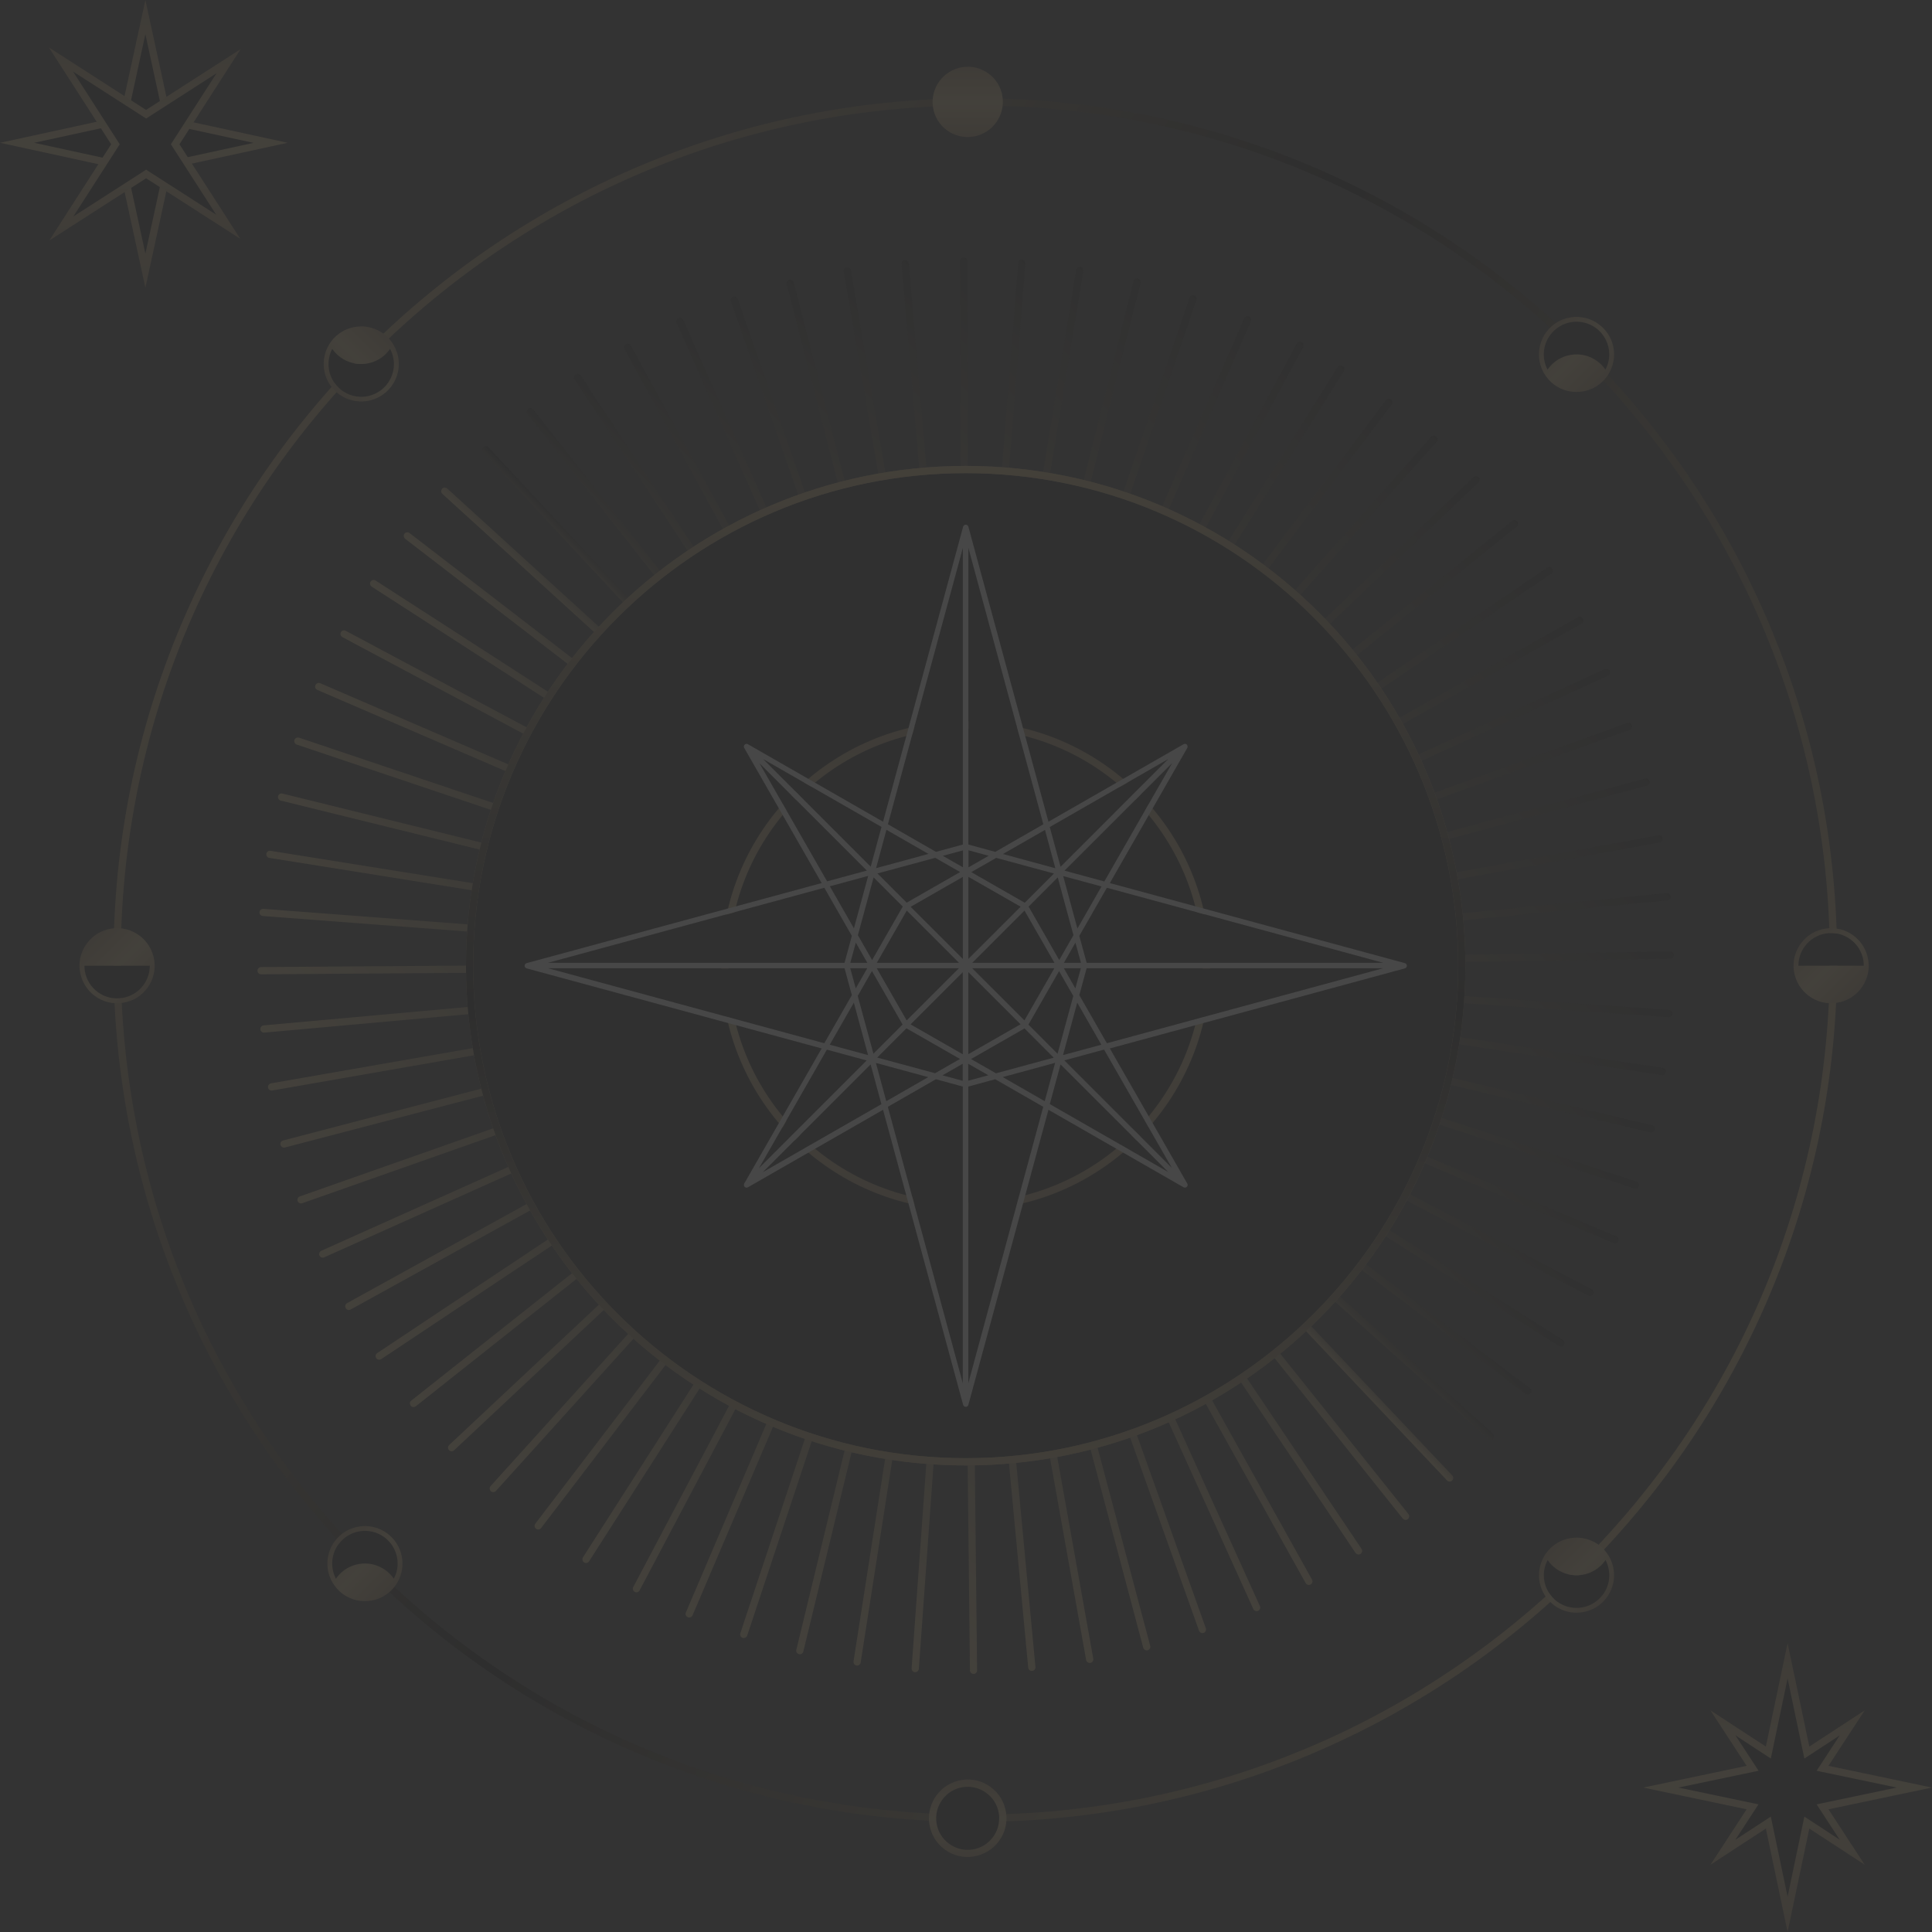 <?xml version="1.0" encoding="UTF-8"?> <svg xmlns="http://www.w3.org/2000/svg" width="665" height="665" viewBox="0 0 665 665" fill="none"><rect x="0" y="0" width="665" height="665" fill="#333333" stroke="none"/> <g opacity="0.1" clip-path="url(#clip0_662_10)"> <path d="M331.169 332.387C331.169 332.16 331.226 331.933 331.367 331.735L460.43 126.385C460.799 125.789 461.563 125.619 462.158 125.988C462.753 126.356 462.923 127.122 462.555 127.717L333.491 333.067C333.123 333.662 332.358 333.832 331.764 333.464C331.395 333.237 331.169 332.812 331.169 332.415V332.387Z" fill="url(#paint0_linear_662_10)"></path> <path d="M331.169 332.415C331.169 332.16 331.254 331.905 331.424 331.678L477.055 137.722C477.48 137.184 478.245 137.07 478.783 137.467C479.321 137.892 479.434 138.657 479.038 139.196L333.406 333.152C332.981 333.69 332.217 333.804 331.679 333.407C331.367 333.152 331.169 332.783 331.169 332.415Z" fill="url(#paint1_linear_662_10)"></path> <path d="M331.169 332.415C331.169 332.132 331.282 331.82 331.48 331.593L492.661 150.363C493.114 149.853 493.907 149.796 494.417 150.25C494.927 150.703 494.983 151.497 494.53 152.007L333.35 333.237C332.897 333.747 332.104 333.804 331.594 333.35C331.31 333.095 331.169 332.755 331.169 332.415Z" fill="url(#paint2_linear_662_10)"></path> <path d="M331.169 332.415C331.169 332.075 331.31 331.763 331.565 331.508L507.218 164.223C507.728 163.742 508.493 163.77 508.974 164.28C509.456 164.79 509.427 165.556 508.918 166.037L333.265 333.322C332.755 333.804 331.99 333.775 331.509 333.265C331.282 333.039 331.169 332.727 331.169 332.415Z" fill="url(#paint3_linear_662_10)"></path> <path d="M331.169 332.415C331.169 332.047 331.339 331.678 331.622 331.451L520.501 179.302C521.039 178.877 521.832 178.962 522.257 179.501C522.682 180.039 522.597 180.804 522.059 181.258L333.18 333.407C332.642 333.832 331.849 333.747 331.424 333.209C331.225 332.982 331.141 332.698 331.141 332.415H331.169Z" fill="url(#paint4_linear_662_10)"></path> <path d="M331.169 332.415C331.169 332.018 331.367 331.621 331.707 331.395L532.538 195.402C533.105 195.005 533.869 195.175 534.266 195.742C534.662 196.308 534.492 197.074 533.926 197.471L333.095 333.464C332.528 333.861 331.764 333.69 331.367 333.124C331.226 332.897 331.141 332.67 331.141 332.415H331.169Z" fill="url(#paint5_linear_662_10)"></path> <path d="M331.169 332.415C331.169 331.99 331.395 331.565 331.792 331.338L543.187 212.436C543.782 212.096 544.547 212.323 544.886 212.918C545.226 213.513 545 214.278 544.405 214.619L333.01 333.52C332.415 333.861 331.65 333.634 331.31 333.039C331.197 332.84 331.141 332.642 331.141 332.443L331.169 332.415Z" fill="url(#paint6_linear_662_10)"></path> <path d="M331.169 332.415C331.169 331.933 331.424 331.48 331.905 331.281L552.42 230.293C553.043 230.009 553.78 230.293 554.063 230.916C554.346 231.54 554.063 232.277 553.44 232.56L332.925 333.549C332.302 333.832 331.565 333.549 331.282 332.925C331.197 332.755 331.169 332.585 331.169 332.415Z" fill="url(#paint7_linear_662_10)"></path> <path d="M331.169 332.415C331.169 331.905 331.48 331.423 331.99 331.253L560.124 248.858C560.775 248.631 561.483 248.971 561.71 249.595C561.936 250.247 561.597 250.955 560.973 251.182L332.84 333.577C332.188 333.804 331.48 333.464 331.254 332.84C331.197 332.698 331.169 332.557 331.169 332.415Z" fill="url(#paint8_linear_662_10)"></path> <path d="M331.169 332.415C331.169 331.876 331.537 331.366 332.075 331.225L566.241 267.99C566.893 267.82 567.601 268.216 567.771 268.868C567.941 269.52 567.544 270.201 566.893 270.399L332.727 333.634C332.075 333.804 331.367 333.407 331.197 332.755C331.169 332.642 331.141 332.528 331.141 332.443L331.169 332.415Z" fill="url(#paint9_linear_662_10)"></path> <path d="M331.169 332.387C331.169 331.791 331.594 331.281 332.188 331.168L570.773 287.547C571.453 287.433 572.104 287.859 572.217 288.539C572.33 289.219 571.906 289.871 571.226 289.984L332.642 333.605C331.962 333.719 331.311 333.294 331.197 332.613C331.197 332.528 331.197 332.472 331.197 332.387H331.169Z" fill="url(#paint10_linear_662_10)"></path> <path d="M331.169 332.387C331.169 331.763 331.65 331.225 332.302 331.139L573.69 307.416C574.37 307.359 574.993 307.841 575.049 308.521C575.134 309.201 574.625 309.825 573.945 309.882L332.557 333.605C331.877 333.662 331.254 333.18 331.197 332.5C331.197 332.472 331.197 332.415 331.197 332.387H331.169Z" fill="url(#paint11_linear_662_10)"></path> <path d="M331.169 332.415C331.169 331.735 331.707 331.168 332.387 331.168L574.908 327.512C575.588 327.512 576.154 328.05 576.182 328.73C576.182 329.382 575.644 329.977 574.964 330.006L332.443 333.662C331.764 333.662 331.197 333.124 331.169 332.443V332.415Z" fill="url(#paint12_linear_662_10)"></path> <path d="M331.169 332.415C331.169 332.415 331.169 332.358 331.169 332.33C331.226 331.65 331.82 331.139 332.5 331.168L574.483 347.607C575.163 347.664 575.701 348.259 575.644 348.939C575.588 349.62 574.993 350.13 574.313 350.101L332.33 333.662C331.679 333.605 331.169 333.067 331.169 332.415Z" fill="url(#paint13_linear_662_10)"></path> <path d="M331.169 332.415C331.169 332.415 331.169 332.302 331.169 332.217C331.282 331.536 331.905 331.083 332.585 331.168L572.387 367.59C573.067 367.703 573.52 368.326 573.435 369.007C573.322 369.687 572.699 370.14 572.019 370.055L332.217 333.634C331.594 333.549 331.169 333.01 331.169 332.415Z" fill="url(#paint14_linear_662_10)"></path> <path d="M331.169 332.415C331.169 332.415 331.169 332.217 331.197 332.132C331.367 331.451 332.019 331.054 332.698 331.196L568.649 387.345C569.328 387.515 569.725 388.167 569.583 388.847C569.413 389.528 568.762 389.924 568.082 389.783L332.132 333.634C331.565 333.492 331.169 332.982 331.169 332.415Z" fill="url(#paint15_linear_662_10)"></path> <path d="M331.169 332.415C331.169 332.415 331.169 332.16 331.226 332.018C331.452 331.366 332.132 330.998 332.783 331.225L563.296 406.704C563.947 406.931 564.315 407.611 564.089 408.263C563.862 408.915 563.182 409.283 562.531 409.056L332.019 333.577C331.509 333.407 331.169 332.925 331.169 332.387V332.415Z" fill="url(#paint16_linear_662_10)"></path> <path d="M331.169 332.415C331.169 332.245 331.197 332.103 331.254 331.933C331.509 331.31 332.245 330.998 332.897 331.281L556.357 425.581C556.98 425.836 557.292 426.573 557.008 427.196C556.753 427.82 556.017 428.132 555.366 427.848L331.905 333.549C331.424 333.35 331.141 332.897 331.141 332.415H331.169Z" fill="url(#paint17_linear_662_10)"></path> <path d="M331.169 332.387C331.169 332.188 331.226 331.99 331.311 331.82C331.622 331.225 332.387 330.969 332.981 331.281L547.86 443.777C548.455 444.089 548.71 444.854 548.398 445.45C548.087 446.045 547.322 446.3 546.727 445.988L331.849 333.492C331.424 333.265 331.169 332.84 331.169 332.387Z" fill="url(#paint18_linear_662_10)"></path> <path d="M331.169 332.387C331.169 332.16 331.226 331.933 331.367 331.735C331.735 331.168 332.5 330.969 333.095 331.338L537.948 461.237C538.514 461.606 538.712 462.371 538.344 462.966C537.976 463.533 537.211 463.731 536.617 463.363L331.764 333.464C331.395 333.237 331.197 332.812 331.197 332.415L331.169 332.387Z" fill="url(#paint19_linear_662_10)"></path> <path d="M331.169 332.415C331.169 332.16 331.254 331.876 331.424 331.678C331.849 331.139 332.613 331.026 333.18 331.423L526.562 477.818C527.1 478.243 527.214 479.009 526.817 479.547C526.392 480.086 525.628 480.199 525.061 479.802L331.679 333.407C331.367 333.152 331.197 332.783 331.197 332.415H331.169Z" fill="url(#paint20_linear_662_10)"></path> <path d="M331.169 332.415C331.169 332.132 331.282 331.82 331.48 331.593C331.934 331.083 332.727 331.026 333.236 331.508L513.846 493.407C514.355 493.861 514.412 494.654 513.931 495.165C513.477 495.675 512.684 495.731 512.175 495.25L331.565 333.35C331.282 333.095 331.141 332.755 331.141 332.415H331.169Z" fill="url(#paint21_linear_662_10)"></path> <path d="M331.169 332.415C331.169 332.075 331.31 331.763 331.565 331.508C332.075 331.026 332.84 331.054 333.321 331.565L499.883 507.862C500.364 508.373 500.336 509.138 499.826 509.62C499.316 510.102 498.552 510.073 498.07 509.563L331.509 333.265C331.282 333.039 331.169 332.727 331.169 332.415Z" fill="url(#paint22_linear_662_10)"></path> <path d="M331.169 332.415C331.169 332.046 331.339 331.678 331.622 331.451C332.16 331.026 332.953 331.111 333.378 331.65L484.787 521.127C485.212 521.666 485.127 522.46 484.589 522.885C484.051 523.31 483.258 523.225 482.833 522.686L331.424 333.209C331.254 332.982 331.141 332.698 331.141 332.443L331.169 332.415Z" fill="url(#paint23_linear_662_10)"></path> <path d="M331.169 332.415C331.169 332.018 331.367 331.621 331.707 331.395C332.273 330.998 333.038 331.168 333.435 331.735L468.644 533.117C469.04 533.684 468.87 534.449 468.304 534.846C467.737 535.243 466.973 535.072 466.576 534.506L331.367 333.124C331.226 332.925 331.169 332.67 331.169 332.443V332.415Z" fill="url(#paint24_linear_662_10)"></path> <path d="M331.169 332.415C331.169 331.99 331.395 331.565 331.82 331.338C332.415 330.998 333.18 331.225 333.52 331.82L451.594 543.689C451.934 544.284 451.707 545.049 451.112 545.39C450.518 545.73 449.753 545.503 449.413 544.908L331.339 333.039C331.226 332.84 331.169 332.642 331.169 332.443V332.415Z" fill="url(#paint25_linear_662_10)"></path> <path d="M331.169 332.415C331.169 331.933 331.452 331.48 331.905 331.281C332.528 330.998 333.265 331.281 333.548 331.905L433.666 552.816C433.949 553.439 433.666 554.176 433.043 554.46C432.42 554.743 431.684 554.46 431.4 553.836L331.282 332.925C331.197 332.755 331.169 332.585 331.169 332.415Z" fill="url(#paint26_linear_662_10)"></path> <path d="M331.169 332.415C331.169 331.905 331.48 331.423 331.99 331.253C332.642 331.026 333.35 331.366 333.576 332.018L415.059 560.468C415.285 561.12 414.945 561.829 414.294 562.056C413.642 562.282 412.934 561.942 412.708 561.29L331.225 332.84C331.225 332.84 331.141 332.557 331.141 332.415H331.169Z" fill="url(#paint27_linear_662_10)"></path> <path d="M331.169 332.415C331.169 331.876 331.537 331.366 332.104 331.225C332.755 331.054 333.435 331.451 333.633 332.103L395.913 566.506C396.083 567.158 395.686 567.838 395.035 568.036C394.384 568.206 393.704 567.809 393.506 567.158L331.226 332.755C331.226 332.755 331.197 332.528 331.197 332.443L331.169 332.415Z" fill="url(#paint28_linear_662_10)"></path> <path d="M331.169 332.387C331.169 331.791 331.594 331.281 332.188 331.168C332.868 331.054 333.52 331.508 333.633 332.16L376.314 570.927C376.427 571.607 375.974 572.259 375.295 572.373C374.615 572.486 373.963 572.033 373.85 571.381L331.169 332.613C331.169 332.613 331.169 332.472 331.169 332.387Z" fill="url(#paint29_linear_662_10)"></path> <path d="M331.169 332.387C331.169 331.763 331.65 331.225 332.302 331.14C332.981 331.083 333.605 331.565 333.661 332.273L356.404 573.762C356.489 574.442 355.979 575.065 355.271 575.122C354.591 575.179 353.968 574.697 353.911 573.988L331.169 332.5C331.169 332.5 331.169 332.415 331.169 332.387Z" fill="url(#paint30_linear_662_10)"></path> <path d="M331.169 332.415C331.169 331.735 331.707 331.168 332.387 331.168C333.066 331.168 333.633 331.706 333.633 332.387L336.323 574.924C336.323 575.632 335.785 576.171 335.106 576.171C334.426 576.171 333.859 575.632 333.859 574.952L331.169 332.415Z" fill="url(#paint31_linear_662_10)"></path> <path d="M313.779 574.329C313.779 574.329 313.779 574.272 313.779 574.243L331.169 332.33C331.226 331.65 331.82 331.139 332.5 331.168C333.18 331.225 333.718 331.82 333.661 332.5L316.272 574.414C316.215 575.094 315.62 575.604 314.94 575.576C314.289 575.519 313.779 574.98 313.779 574.329Z" fill="url(#paint32_linear_662_10)"></path> <path d="M293.784 572.061C293.784 572.061 293.784 571.919 293.784 571.863L331.169 332.217C331.282 331.536 331.905 331.083 332.585 331.168C333.265 331.253 333.718 331.905 333.633 332.585L296.248 572.231C296.135 572.911 295.512 573.365 294.832 573.28C294.209 573.195 293.784 572.656 293.784 572.061Z" fill="url(#paint33_linear_662_10)"></path> <path d="M274.072 568.15C274.072 568.15 274.072 567.951 274.1 567.866L331.197 332.132C331.367 331.451 332.019 331.054 332.698 331.225C333.378 331.395 333.774 332.047 333.605 332.727L276.507 568.461C276.338 569.142 275.686 569.538 275.006 569.368C274.44 569.227 274.043 568.716 274.043 568.15H274.072Z" fill="url(#paint34_linear_662_10)"></path> <path d="M254.756 562.594C254.756 562.594 254.756 562.339 254.813 562.197L331.225 331.99C331.452 331.338 332.16 330.998 332.812 331.196C333.463 331.423 333.803 332.103 333.605 332.755L257.192 562.963C256.965 563.615 256.257 563.955 255.606 563.756C255.096 563.586 254.756 563.104 254.756 562.566V562.594Z" fill="url(#paint35_linear_662_10)"></path> <path d="M235.979 555.48C235.979 555.31 236.007 555.14 236.092 554.998L331.282 331.905C331.565 331.281 332.273 330.969 332.925 331.253C333.548 331.536 333.859 332.245 333.576 332.897L238.386 555.99C238.103 556.614 237.395 556.925 236.743 556.642C236.262 556.444 235.979 555.99 235.979 555.508V555.48Z" fill="url(#paint36_linear_662_10)"></path> <path d="M217.824 546.835C217.824 546.637 217.881 546.438 217.966 546.268L331.311 331.82C331.622 331.225 332.387 330.969 332.981 331.31C333.576 331.621 333.831 332.387 333.491 332.982L220.147 547.43C219.835 548.026 219.07 548.281 218.476 547.941C218.051 547.714 217.824 547.289 217.824 546.835Z" fill="url(#paint37_linear_662_10)"></path> <path d="M200.463 536.716C200.463 536.49 200.52 536.263 200.661 536.036L331.367 331.735C331.735 331.168 332.5 330.998 333.095 331.366C333.661 331.735 333.831 332.5 333.463 333.095L202.757 537.425C202.389 537.992 201.624 538.162 201.029 537.793C200.661 537.567 200.463 537.142 200.463 536.745V536.716Z" fill="url(#paint38_linear_662_10)"></path> <path d="M184.008 525.209C184.008 524.954 184.093 524.67 184.263 524.444L331.424 331.65C331.849 331.111 332.613 330.998 333.18 331.423C333.718 331.848 333.831 332.613 333.406 333.18L186.245 525.974C185.82 526.513 185.056 526.626 184.489 526.201C184.178 525.946 184.008 525.577 184.008 525.209Z" fill="url(#paint39_linear_662_10)"></path> <path d="M168.544 512.341C168.544 512.029 168.657 511.746 168.856 511.519L331.48 331.565C331.934 331.054 332.727 331.026 333.236 331.48C333.746 331.933 333.774 332.727 333.321 333.237L170.697 513.191C170.243 513.701 169.45 513.73 168.941 513.276C168.657 513.021 168.544 512.681 168.544 512.341Z" fill="url(#paint40_linear_662_10)"></path> <path d="M154.213 498.282C154.213 497.942 154.355 497.63 154.61 497.375L331.565 331.508C332.075 331.026 332.84 331.054 333.321 331.565C333.803 332.075 333.774 332.84 333.265 333.322L156.309 499.189C155.799 499.671 155.034 499.643 154.553 499.133C154.326 498.906 154.213 498.594 154.213 498.282Z" fill="url(#paint41_linear_662_10)"></path> <path d="M141.072 483.062C141.072 482.693 141.242 482.325 141.553 482.098L331.65 331.451C332.188 331.026 332.982 331.111 333.406 331.65C333.831 332.188 333.746 332.982 333.208 333.407L143.111 484.054C142.573 484.479 141.78 484.394 141.355 483.855C141.185 483.629 141.1 483.345 141.1 483.09L141.072 483.062Z" fill="url(#paint42_linear_662_10)"></path> <path d="M129.262 466.792C129.262 466.396 129.46 465.999 129.828 465.744L331.735 331.338C332.302 330.969 333.066 331.111 333.463 331.678C333.831 332.245 333.69 333.01 333.123 333.407L131.216 467.813C130.649 468.181 129.885 468.04 129.488 467.473C129.346 467.274 129.29 467.019 129.29 466.792H129.262Z" fill="url(#paint43_linear_662_10)"></path> <path d="M118.811 449.616C118.811 449.191 119.037 448.766 119.462 448.539L331.82 331.338C332.415 330.998 333.18 331.225 333.52 331.82C333.859 332.415 333.633 333.18 333.038 333.52L120.68 450.75C120.085 451.09 119.32 450.863 118.981 450.268C118.867 450.07 118.839 449.871 118.839 449.673L118.811 449.616Z" fill="url(#paint44_linear_662_10)"></path> <path d="M109.861 431.646C109.861 431.164 110.144 430.711 110.597 430.513L331.905 331.281C332.528 330.998 333.265 331.281 333.548 331.905C333.831 332.528 333.548 333.265 332.925 333.549L111.589 432.78C110.965 433.063 110.229 432.78 109.946 432.156C109.861 431.986 109.833 431.816 109.833 431.646H109.861Z" fill="url(#paint45_linear_662_10)"></path> <path d="M102.384 412.968C102.384 412.458 102.695 411.976 103.205 411.806L331.99 331.225C332.642 330.998 333.35 331.338 333.576 331.99C333.803 332.642 333.463 333.35 332.812 333.577L104.027 414.158C103.375 414.385 102.667 414.045 102.441 413.393C102.384 413.251 102.384 413.109 102.384 412.968Z" fill="url(#paint46_linear_662_10)"></path> <path d="M96.493 393.751C96.493 393.212 96.861 392.702 97.428 392.56L332.104 331.196C332.755 331.026 333.435 331.423 333.633 332.075C333.803 332.727 333.406 333.407 332.755 333.605L98.079 394.97C97.428 395.14 96.748 394.743 96.55 394.091C96.55 393.977 96.521 393.892 96.521 393.779L96.493 393.751Z" fill="url(#paint47_linear_662_10)"></path> <path d="M92.245 374.109C92.245 373.513 92.669 373.003 93.264 372.89L332.188 331.168C332.868 331.054 333.52 331.508 333.633 332.188C333.746 332.868 333.293 333.52 332.613 333.634L93.689 375.356C93.009 375.469 92.358 375.016 92.245 374.335C92.245 374.25 92.245 374.194 92.245 374.109Z" fill="url(#paint48_linear_662_10)"></path> <path d="M89.611 354.183C89.611 353.559 90.092 352.992 90.744 352.936L332.302 331.139C332.981 331.083 333.605 331.593 333.661 332.273C333.718 332.953 333.208 333.549 332.528 333.634L90.97 355.43C90.29 355.487 89.667 354.977 89.611 354.296C89.611 354.268 89.611 354.211 89.611 354.183Z" fill="url(#paint49_linear_662_10)"></path> <path d="M88.62 334.116C88.62 333.435 89.158 332.868 89.866 332.868L332.415 331.139C333.095 331.139 333.661 331.678 333.661 332.387C333.661 333.067 333.123 333.634 332.415 333.634L89.866 335.363C89.186 335.363 88.62 334.824 88.62 334.116Z" fill="url(#paint50_linear_662_10)"></path> <path d="M89.328 314.048C89.328 314.048 89.328 313.992 89.328 313.963C89.384 313.283 89.979 312.773 90.659 312.829L332.5 331.196C333.18 331.253 333.718 331.848 333.633 332.528C333.576 333.209 332.981 333.719 332.302 333.662L90.46 315.295C89.809 315.239 89.299 314.7 89.299 314.048H89.328Z" fill="url(#paint51_linear_662_10)"></path> <path d="M91.678 294.066C91.678 294.066 91.678 293.924 91.678 293.868C91.791 293.187 92.415 292.734 93.094 292.847L332.585 331.168C333.265 331.281 333.718 331.905 333.605 332.585C333.491 333.265 332.868 333.719 332.188 333.605L92.698 295.285C92.075 295.2 91.65 294.661 91.65 294.066H91.678Z" fill="url(#paint52_linear_662_10)"></path> <path d="M95.672 274.367C95.672 274.367 95.672 274.169 95.7 274.055C95.87 273.375 96.55 272.978 97.201 273.148L332.698 331.168C333.378 331.338 333.774 332.018 333.605 332.67C333.435 333.35 332.755 333.747 332.104 333.577L96.606 275.558C96.04 275.416 95.672 274.906 95.672 274.339V274.367Z" fill="url(#paint53_linear_662_10)"></path> <path d="M101.279 255.093C101.279 255.093 101.279 254.838 101.336 254.697C101.563 254.045 102.271 253.705 102.922 253.903L332.812 331.225C333.463 331.451 333.803 332.16 333.605 332.812C333.378 333.464 332.67 333.804 332.019 333.605L102.129 256.284C101.619 256.114 101.279 255.632 101.279 255.093Z" fill="url(#paint54_linear_662_10)"></path> <path d="M108.473 236.301C108.473 236.131 108.501 235.961 108.586 235.82C108.87 235.196 109.578 234.884 110.229 235.168L332.925 331.253C333.548 331.536 333.859 332.245 333.576 332.897C333.293 333.52 332.585 333.832 331.934 333.549L109.21 237.464C108.728 237.265 108.445 236.812 108.445 236.33L108.473 236.301Z" fill="url(#paint55_linear_662_10)"></path> <path d="M117.168 218.218C117.168 218.02 117.225 217.821 117.31 217.623C117.621 217.028 118.386 216.801 118.981 217.113L332.981 331.31C333.576 331.621 333.803 332.387 333.491 332.982C333.18 333.577 332.415 333.804 331.82 333.492L117.848 219.295C117.423 219.068 117.196 218.643 117.196 218.19L117.168 218.218Z" fill="url(#paint56_linear_662_10)"></path> <path d="M127.364 200.872C127.364 200.645 127.421 200.418 127.562 200.192C127.93 199.625 128.695 199.455 129.29 199.823L333.095 331.338C333.661 331.706 333.831 332.472 333.463 333.067C333.095 333.634 332.33 333.804 331.735 333.435L127.93 201.921C127.562 201.694 127.364 201.269 127.364 200.872Z" fill="url(#paint57_linear_662_10)"></path> <path d="M138.948 184.461C138.948 184.206 139.033 183.922 139.203 183.696C139.627 183.157 140.392 183.044 140.958 183.469L333.18 331.395C333.718 331.82 333.831 332.585 333.406 333.152C332.982 333.69 332.217 333.804 331.65 333.379L139.457 185.453C139.146 185.198 138.976 184.829 138.976 184.461H138.948Z" fill="url(#paint58_linear_662_10)"></path> <path d="M151.862 169.07C151.862 168.758 151.976 168.475 152.174 168.22C152.627 167.71 153.42 167.681 153.93 168.135L333.236 331.48C333.746 331.933 333.774 332.727 333.321 333.237C332.868 333.747 332.075 333.775 331.565 333.322L152.259 169.977C151.976 169.722 151.862 169.382 151.862 169.07Z" fill="url(#paint59_linear_662_10)"></path> <path d="M165.995 154.785C165.995 154.445 166.137 154.105 166.392 153.878C166.901 153.396 167.694 153.453 168.148 153.935L333.321 331.565C333.803 332.075 333.746 332.868 333.265 333.322C332.755 333.804 331.962 333.775 331.509 333.265L166.335 155.635C166.108 155.409 165.995 155.097 165.995 154.785Z" fill="url(#paint60_linear_662_10)"></path> <path d="M181.289 141.719C181.289 141.35 181.459 140.982 181.77 140.727C182.309 140.301 183.102 140.386 183.526 140.925L333.406 331.621C333.831 332.16 333.746 332.954 333.208 333.379C332.67 333.804 331.877 333.719 331.452 333.18L181.544 142.484C181.374 142.257 181.289 141.974 181.289 141.719Z" fill="url(#paint61_linear_662_10)"></path> <path d="M197.574 129.956C197.574 129.559 197.772 129.162 198.141 128.907C198.707 128.539 199.472 128.68 199.868 129.247L333.463 331.678C333.831 332.245 333.69 333.01 333.123 333.407C332.557 333.775 331.792 333.634 331.395 333.067L197.772 130.636C197.631 130.438 197.574 130.183 197.574 129.956Z" fill="url(#paint62_linear_662_10)"></path> <path d="M214.794 119.582C214.794 119.129 215.02 118.703 215.445 118.477C216.04 118.137 216.805 118.363 217.145 118.959L333.52 331.763C333.859 332.358 333.633 333.124 333.038 333.464C332.443 333.804 331.679 333.577 331.339 332.982L214.964 120.177C214.851 119.979 214.822 119.78 214.822 119.582H214.794Z" fill="url(#paint63_linear_662_10)"></path> <path d="M232.807 110.682C232.807 110.2 233.09 109.747 233.543 109.548C234.166 109.265 234.902 109.548 235.186 110.172L333.548 331.876C333.831 332.5 333.548 333.237 332.925 333.52C332.302 333.804 331.565 333.52 331.282 332.897L232.92 111.192C232.835 111.022 232.807 110.852 232.807 110.682Z" fill="url(#paint64_linear_662_10)"></path> <path d="M251.499 103.313C251.499 102.803 251.811 102.321 252.349 102.151C253 101.924 253.708 102.264 253.935 102.916L333.605 332.018C333.831 332.67 333.491 333.379 332.84 333.605C332.188 333.832 331.48 333.492 331.254 332.84L251.584 103.738C251.584 103.738 251.527 103.455 251.527 103.341L251.499 103.313Z" fill="url(#paint65_linear_662_10)"></path> <path d="M270.758 97.502C270.758 96.936 271.126 96.454 271.693 96.312C272.372 96.142 273.024 96.539 273.194 97.219L333.605 332.132C333.774 332.783 333.378 333.464 332.698 333.634C332.047 333.804 331.367 333.407 331.197 332.727L270.786 97.814C270.786 97.814 270.758 97.616 270.758 97.502Z" fill="url(#paint66_linear_662_10)"></path> <path d="M290.414 93.308C290.414 92.712 290.838 92.174 291.461 92.089C292.141 91.975 292.793 92.429 292.906 93.109L333.661 332.217C333.774 332.897 333.321 333.549 332.642 333.662C331.962 333.775 331.31 333.322 331.197 332.642L290.442 93.534C290.442 93.534 290.442 93.392 290.442 93.336L290.414 93.308Z" fill="url(#paint67_linear_662_10)"></path> <path d="M310.324 90.757C310.324 90.105 310.805 89.566 311.457 89.509C312.136 89.453 312.731 89.963 312.816 90.643L333.661 332.302C333.718 332.982 333.208 333.577 332.528 333.662C331.849 333.719 331.254 333.209 331.169 332.528L310.324 90.87C310.324 90.87 310.324 90.785 310.324 90.757Z" fill="url(#paint68_linear_662_10)"></path> <path d="M330.404 89.85C330.404 89.169 330.971 88.602 331.65 88.602C332.33 88.602 332.897 89.169 332.897 89.85L333.661 332.387C333.661 333.067 333.095 333.634 332.415 333.634C331.735 333.634 331.169 333.067 331.169 332.387L330.404 89.85Z" fill="url(#paint69_linear_662_10)"></path> <path d="M331.169 332.415C331.169 332.415 331.169 332.358 331.169 332.302L350.484 90.53C350.541 89.85 351.136 89.339 351.816 89.396C352.495 89.453 353.005 90.048 352.948 90.728L333.633 332.5C333.576 333.18 332.981 333.69 332.302 333.634C331.65 333.577 331.169 333.039 331.169 332.387V332.415Z" fill="url(#paint70_linear_662_10)"></path> <path d="M331.169 332.415C331.169 332.415 331.169 332.273 331.169 332.217L370.451 92.882C370.565 92.202 371.216 91.749 371.868 91.862C372.547 91.975 373 92.627 372.887 93.279L333.605 332.613C333.491 333.294 332.84 333.747 332.188 333.634C331.565 333.52 331.141 333.01 331.141 332.415H331.169Z" fill="url(#paint71_linear_662_10)"></path> <path d="M331.169 332.415C331.169 332.415 331.169 332.217 331.197 332.103L390.164 96.822C390.333 96.17 391.013 95.745 391.665 95.915C392.344 96.085 392.741 96.765 392.571 97.417L333.605 332.698C333.435 333.379 332.755 333.775 332.104 333.605C331.537 333.464 331.169 332.954 331.169 332.387V332.415Z" fill="url(#paint72_linear_662_10)"></path> <path d="M331.169 332.415C331.169 332.415 331.169 332.16 331.225 332.018L409.451 102.434C409.677 101.782 410.385 101.442 411.037 101.669C411.688 101.896 412.028 102.604 411.802 103.256L333.576 332.84C333.35 333.492 332.642 333.832 331.99 333.605C331.48 333.435 331.141 332.954 331.141 332.415H331.169Z" fill="url(#paint73_linear_662_10)"></path> <path d="M331.169 332.415C331.169 332.245 331.197 332.075 331.282 331.905L428.257 109.577C428.54 108.953 429.276 108.67 429.899 108.925C430.522 109.208 430.806 109.945 430.551 110.569L333.576 332.897C333.293 333.52 332.557 333.804 331.934 333.549C331.452 333.35 331.197 332.897 331.197 332.415H331.169Z" fill="url(#paint74_linear_662_10)"></path> <path d="M331.169 332.387C331.169 332.188 331.226 331.99 331.311 331.791L446.354 118.278C446.666 117.683 447.431 117.456 448.054 117.768C448.648 118.108 448.875 118.845 448.563 119.44L333.52 332.953C333.208 333.549 332.443 333.775 331.82 333.464C331.395 333.237 331.169 332.812 331.169 332.358V332.387Z" fill="url(#paint75_linear_662_10)"></path> <path d="M332.415 503.157C426.735 503.157 503.197 426.701 503.197 332.387C503.197 238.072 426.735 161.616 332.415 161.616C238.095 161.616 161.634 238.072 161.634 332.387C161.634 426.701 238.095 503.157 332.415 503.157Z" fill="#191919"></path> <path d="M160.387 332.387C160.387 237.549 237.565 160.369 332.387 160.369C427.209 160.369 504.386 237.52 504.386 332.387C504.386 427.253 427.209 504.405 332.387 504.405C237.565 504.405 160.387 427.253 160.387 332.387ZM501.922 332.387C501.922 238.909 425.878 162.863 332.387 162.863C238.896 162.863 162.851 238.909 162.851 332.387C162.851 425.864 238.896 501.91 332.387 501.91C425.878 501.91 501.922 425.864 501.922 332.387Z" fill="url(#paint76_linear_662_10)"></path> <path d="M39.056 330.459C39.056 290.41 46.901 251.579 62.365 214.987C77.319 179.671 98.702 147.926 125.948 120.688C153.194 93.449 184.914 72.05 220.232 57.113C256.795 41.637 295.653 33.814 335.7 33.814C375.748 33.814 414.605 41.665 451.169 57.113C486.487 72.05 518.207 93.449 545.453 120.688C572.699 147.926 594.082 179.642 609.036 214.987C624.5 251.55 632.345 290.41 632.345 330.459C632.345 370.509 624.5 409.34 609.036 445.932C594.082 481.248 572.699 512.993 545.453 540.231C518.207 567.469 486.487 588.869 451.169 603.806C414.605 619.282 375.748 627.105 335.7 627.105C295.653 627.105 256.795 619.253 220.232 603.806C184.914 588.869 153.194 567.469 125.948 540.231C98.702 512.993 77.319 481.276 62.365 445.932C46.901 409.368 39.056 370.509 39.056 330.459ZM629.852 330.459C629.852 251.891 599.265 178.027 543.697 122.473C488.129 66.919 414.266 36.308 335.7 36.308C257.135 36.308 183.271 66.891 127.704 122.473C72.136 178.027 41.548 251.891 41.548 330.459C41.548 409.028 72.136 482.892 127.704 538.445C183.271 593.999 257.135 624.61 335.7 624.61C414.266 624.61 488.129 593.999 543.697 538.445C599.265 482.892 629.852 409.028 629.852 330.459Z" fill="url(#paint77_linear_662_10)"></path> <path d="M334.964 637.79C328.365 638.839 322.162 634.332 321.143 627.728C320.123 621.124 324.626 614.945 331.226 613.896C337.825 612.848 344.027 617.354 345.047 623.958C346.066 630.562 341.563 636.741 334.964 637.79Z" fill="#191919"></path> <path d="M319.755 625.829C319.755 623.023 320.633 620.302 322.304 618.006C324.4 615.115 327.487 613.244 331.027 612.678C334.539 612.111 338.079 612.961 340.94 615.058C343.829 617.156 345.698 620.245 346.264 623.76C346.831 627.275 345.981 630.789 343.857 633.68C341.761 636.571 338.674 638.442 335.134 639.009C331.622 639.576 328.082 638.725 325.221 636.628C322.332 634.531 320.463 631.441 319.897 627.926C319.783 627.218 319.727 626.509 319.727 625.829H319.755ZM343.942 625.886C343.942 625.319 343.885 624.752 343.8 624.185C343.347 621.322 341.818 618.8 339.467 617.099C337.116 615.399 334.256 614.69 331.395 615.143C328.535 615.597 326.014 617.127 324.315 619.48C322.616 621.833 321.908 624.695 322.361 627.558C322.814 630.421 324.343 632.943 326.694 634.644C329.045 636.345 331.905 637.053 334.766 636.6C337.626 636.146 340.147 634.616 341.846 632.263C343.206 630.392 343.914 628.182 343.914 625.886H343.942Z" fill="url(#paint78_linear_662_10)"></path> <path d="M334.964 47.022C328.365 48.071 322.162 43.564 321.143 36.96C320.123 30.356 324.626 24.177 331.226 23.128C337.825 22.08 344.027 26.586 345.047 33.191C346.066 39.795 341.563 45.974 334.964 47.022Z" fill="url(#paint79_linear_662_10)"></path> <path d="M160.387 332.387C160.387 237.549 237.565 160.369 332.387 160.369C427.209 160.369 504.386 237.52 504.386 332.387C504.386 427.253 427.209 504.405 332.387 504.405C237.565 504.405 160.387 427.253 160.387 332.387ZM501.922 332.387C501.922 238.909 425.878 162.863 332.387 162.863C238.896 162.863 162.851 238.909 162.851 332.387C162.851 425.864 238.896 501.91 332.387 501.91C425.878 501.91 501.922 425.864 501.922 332.387Z" fill="url(#paint80_linear_662_10)"></path> <path d="M332.415 415.264C378.183 415.264 415.285 378.158 415.285 332.387C415.285 286.615 378.183 249.51 332.415 249.51C286.647 249.51 249.545 286.615 249.545 332.387C249.545 378.158 286.647 415.264 332.415 415.264Z" fill="#191919"></path> <path d="M248.27 332.387C248.27 286.016 285.995 248.262 332.387 248.262C378.778 248.262 416.503 285.988 416.503 332.387C416.503 378.785 378.778 416.511 332.387 416.511C285.995 416.511 248.27 378.785 248.27 332.387ZM414.011 332.387C414.011 287.377 377.39 250.757 332.387 250.757C287.383 250.757 250.763 287.377 250.763 332.387C250.763 377.396 287.383 414.017 332.387 414.017C377.39 414.017 414.011 377.396 414.011 332.387Z" fill="url(#paint81_linear_662_10)"></path> <path d="M33.675 341.513C31.239 339.728 29.653 337.12 29.172 334.144C29.087 333.549 29.058 332.982 29.058 332.387H51.574C51.574 334.767 50.838 337.063 49.422 339.019C47.666 341.457 45.032 343.044 42.058 343.526C39.084 343.979 36.111 343.271 33.675 341.513Z" fill="#191919"></path> <path d="M42.313 345.17C45.74 344.631 48.714 342.817 50.753 340.011C52.792 337.233 53.614 333.804 53.075 330.403C52.537 327.001 50.696 323.997 47.921 321.956C45.117 319.915 41.718 319.093 38.291 319.632C34.893 320.17 31.89 321.984 29.851 324.79C28.237 327.03 27.359 329.666 27.359 332.358C27.359 333.039 27.416 333.719 27.529 334.399C28.067 337.8 29.908 340.805 32.684 342.845C35.459 344.886 38.886 345.708 42.285 345.17H42.313ZM33.675 341.513C31.239 339.728 29.653 337.12 29.172 334.144C29.087 333.549 29.058 332.982 29.058 332.387H51.574C51.574 334.767 50.838 337.063 49.422 339.019C47.666 341.457 45.032 343.044 42.058 343.526C39.084 343.979 36.111 343.271 33.675 341.513Z" fill="url(#paint82_linear_662_10)"></path> <path d="M636.905 323.288C639.34 325.074 640.926 327.682 641.408 330.658C641.493 331.253 641.521 331.82 641.521 332.415H619.005C619.005 330.034 619.741 327.738 621.158 325.783C622.914 323.345 625.547 321.758 628.521 321.276C631.495 320.822 634.469 321.531 636.905 323.288Z" fill="#191919"></path> <path d="M628.266 319.632C624.839 320.17 621.866 321.984 619.826 324.79C617.787 327.568 616.966 330.998 617.504 334.399C618.042 337.8 619.883 340.805 622.659 342.845C625.463 344.886 628.861 345.708 632.288 345.17C635.687 344.631 638.689 342.817 640.728 340.011C642.342 337.772 643.22 335.136 643.22 332.443C643.22 331.763 643.164 331.083 643.051 330.403C642.512 327.001 640.671 323.997 637.896 321.956C635.12 319.915 631.693 319.093 628.295 319.632H628.266ZM636.905 323.288C639.34 325.074 640.926 327.682 641.408 330.658C641.493 331.253 641.521 331.82 641.521 332.415H619.005C619.005 330.034 619.742 327.738 621.158 325.783C622.914 323.345 625.548 321.758 628.521 321.276C631.495 320.822 634.469 321.531 636.905 323.288Z" fill="url(#paint83_linear_662_10)"></path> <path d="M115.667 543.462C113.656 539.664 113.968 535.044 116.517 531.558C118.301 529.12 120.907 527.533 123.88 527.051C126.854 526.598 129.828 527.306 132.264 529.064C135.266 531.246 136.908 534.676 136.908 538.162C136.908 539.948 136.484 541.762 135.577 543.406C134.813 542.3 133.878 541.308 132.745 540.486C127.336 536.546 119.774 537.737 115.837 543.15C115.78 543.235 115.724 543.349 115.667 543.434V543.462Z" fill="#191919"></path> <path d="M127.619 550.973C131.017 550.435 134.02 548.592 136.059 545.815C136.314 545.475 136.569 545.078 136.795 544.653C140.109 538.927 138.579 531.643 133.227 527.76C130.451 525.719 127.024 524.897 123.597 525.436C120.198 525.974 117.196 527.788 115.157 530.594C113.514 532.833 112.693 535.498 112.693 538.19C112.693 540.401 113.26 542.64 114.421 544.653C115.327 546.212 116.517 547.572 117.989 548.649C120.227 550.265 122.861 551.115 125.58 551.115C126.259 551.115 126.911 551.058 127.59 550.945L127.619 550.973ZM116.488 531.558C118.273 529.12 120.878 527.533 123.852 527.051C126.826 526.598 129.8 527.306 132.235 529.064C135.237 531.246 136.88 534.676 136.88 538.162C136.88 539.948 136.455 541.762 135.549 543.406C134.784 542.3 133.85 541.308 132.717 540.486C127.307 536.546 119.745 537.737 115.809 543.15C115.752 543.236 115.695 543.349 115.639 543.434C113.628 539.636 113.939 535.016 116.488 531.53V531.558Z" fill="url(#paint84_linear_662_10)"></path> <path d="M114.364 120.036C112.353 123.834 112.665 128.454 115.214 131.94C116.998 134.378 119.604 135.965 122.577 136.447C125.551 136.9 128.525 136.192 130.961 134.434C133.963 132.252 135.606 128.822 135.606 125.336C135.606 123.55 135.181 121.736 134.274 120.064C133.51 121.169 132.575 122.161 131.442 122.983C126.033 126.923 118.471 125.733 114.534 120.319C114.477 120.234 114.421 120.121 114.364 120.036Z" fill="#191919"></path> <path d="M124.305 112.354C121.586 112.354 118.952 113.205 116.715 114.82C115.242 115.897 114.024 117.23 113.146 118.817C111.985 120.829 111.419 123.068 111.419 125.279C111.419 127.972 112.24 130.636 113.883 132.875C115.922 135.681 118.924 137.495 122.323 138.034C125.75 138.572 129.148 137.75 131.952 135.71C137.305 131.798 138.863 124.542 135.521 118.817C135.294 118.392 135.039 118.023 134.784 117.655C132.745 114.877 129.771 113.035 126.344 112.496C125.665 112.383 124.985 112.326 124.333 112.326L124.305 112.354ZM114.364 120.036C114.364 120.036 114.477 120.234 114.534 120.319C118.471 125.704 126.033 126.923 131.442 122.983C132.575 122.133 133.51 121.141 134.274 120.064C135.152 121.736 135.606 123.55 135.606 125.336C135.606 128.822 133.991 132.223 130.961 134.434C128.525 136.192 125.551 136.928 122.577 136.447C119.604 135.965 116.998 134.378 115.214 131.94C112.665 128.454 112.382 123.834 114.364 120.036Z" fill="url(#paint85_linear_662_10)"></path> <path d="M552.618 536.915C554.629 540.713 554.318 545.333 551.769 548.819C549.984 551.257 547.379 552.844 544.405 553.326C541.431 553.779 538.457 553.071 536.022 551.313C533.02 549.131 531.377 545.701 531.377 542.215C531.377 540.429 531.802 538.615 532.708 536.971C533.473 538.077 534.407 539.069 535.54 539.891C540.95 543.831 548.512 542.64 552.448 537.227C552.505 537.142 552.562 537.028 552.618 536.943V536.915Z" fill="#191919"></path> <path d="M540.638 529.404C537.24 529.942 534.237 531.785 532.198 534.562C531.943 534.902 531.688 535.299 531.462 535.724C528.148 541.45 529.678 548.734 535.03 552.617C537.806 554.658 541.233 555.48 544.66 554.941C548.059 554.403 551.061 552.589 553.1 549.783C554.742 547.544 555.564 544.851 555.564 542.187C555.564 539.976 554.997 537.737 553.836 535.724C552.93 534.165 551.74 532.805 550.268 531.728C548.03 530.112 545.396 529.262 542.677 529.262C541.998 529.262 541.346 529.319 540.666 529.432L540.638 529.404ZM551.769 548.819C549.984 551.257 547.379 552.844 544.405 553.326C541.431 553.779 538.457 553.071 536.022 551.313C533.02 549.131 531.377 545.701 531.377 542.215C531.377 540.429 531.802 538.615 532.708 536.972C533.473 538.077 534.407 539.069 535.54 539.891C540.95 543.831 548.512 542.64 552.448 537.227C552.505 537.142 552.562 537.028 552.618 536.943C554.629 540.741 554.318 545.361 551.769 548.848V548.819Z" fill="url(#paint86_linear_662_10)"></path> <path d="M532.68 127.263C530.669 123.465 530.98 118.845 533.529 115.359C535.314 112.921 537.919 111.334 540.893 110.852C543.867 110.399 546.841 111.107 549.276 112.865C552.279 115.047 553.921 118.477 553.921 121.963C553.921 123.749 553.496 125.563 552.59 127.235C551.825 126.129 550.891 125.137 549.758 124.315C544.348 120.376 536.786 121.566 532.85 126.98C532.793 127.065 532.736 127.178 532.68 127.263Z" fill="#191919"></path> <path d="M544.66 134.774C548.059 134.236 551.061 132.393 553.1 129.616C553.355 129.276 553.61 128.879 553.836 128.454C557.15 122.728 555.621 115.444 550.239 111.561C547.464 109.52 544.037 108.698 540.61 109.237C537.211 109.775 534.209 111.589 532.17 114.395C530.527 116.634 529.706 119.299 529.706 121.991C529.706 124.202 530.272 126.441 531.434 128.454C532.34 130.013 533.529 131.373 535.002 132.45C537.24 134.066 539.874 134.916 542.592 134.916C543.272 134.916 543.924 134.859 544.603 134.746L544.66 134.774ZM533.529 115.359C535.314 112.921 537.919 111.334 540.893 110.852C543.867 110.399 546.841 111.107 549.276 112.865C552.279 115.047 553.921 118.477 553.921 121.963C553.921 123.749 553.496 125.563 552.59 127.235C551.825 126.129 550.891 125.137 549.758 124.315C544.348 120.376 536.786 121.566 532.85 126.98C532.793 127.065 532.736 127.178 532.68 127.263C530.669 123.465 530.98 118.845 533.529 115.359Z" fill="url(#paint87_linear_662_10)"></path> <path d="M42.2 57.056C44.437 67.373 50.045 93.166 50.045 93.166L57.947 56.801C68.936 54.42 93.151 49.148 93.151 49.148L57.777 41.467C55.454 30.753 50.045 5.867 50.045 5.867L42.37 41.212C32.372 43.394 5.863 49.148 5.863 49.148L42.2 57.056Z" fill="#191919"></path> <path d="M0 49.148L41.322 40.163L50.045 0L58.825 40.418L99.014 49.148L58.995 57.849L50.045 99.033L41.152 58.105L0 49.148ZM50.045 11.706L43.418 42.261L11.725 49.148L43.248 56.007L50.045 87.327L56.899 55.78L87.288 49.176L56.729 42.544L50.045 11.763V11.706Z" fill="url(#paint88_linear_662_10)"></path> <path d="M39.707 49.658C34.383 57.934 21.072 78.654 21.072 78.654L50.272 59.89C59.108 65.559 78.537 78.059 78.537 78.059L60.269 49.658C65.792 41.042 78.65 21.059 78.65 21.059L50.272 39.313C42.256 34.154 20.958 20.464 20.958 20.464L39.707 49.658Z" fill="#191919"></path> <path d="M16.823 16.326L50.272 37.839L82.814 16.921L61.77 49.658L82.7 82.197L50.3 61.364L16.965 82.792L38.263 49.658L16.823 16.326ZM74.543 25.198L50.3 40.787L25.122 24.602L41.209 49.658L25.235 74.516L50.3 58.416L74.43 73.92L58.825 49.658L74.543 25.198Z" fill="url(#paint89_linear_662_10)"></path> <path d="M608.668 627.331L615.295 658.934L621.922 627.331L637.556 637.535L627.36 621.918L658.967 615.285L627.36 608.653L637.556 593.035C637.556 593.035 629.541 598.279 621.922 603.239L615.295 571.636C615.295 571.636 611.302 590.598 608.668 603.239L593.034 593.035C593.034 593.035 598.273 601.057 603.23 608.653L571.622 615.285C571.622 615.285 590.57 619.253 603.23 621.918L593.034 637.535L608.668 627.331Z" fill="#191919"></path> <path d="M565.59 615.285L601.191 607.802L588.757 588.727L607.818 601.17L615.295 565.57L622.772 601.17L641.833 588.727L629.371 607.802L664.972 615.285L629.371 622.768L641.833 641.843L622.772 629.4L615.295 665L607.818 629.4L588.757 641.843L601.191 622.768L565.59 615.285ZM605.269 609.503L577.683 615.285L605.269 621.067L597.31 633.255L609.517 625.29L615.295 652.869L621.073 625.29L633.251 633.255L625.293 621.067L652.878 615.285L625.293 609.503L633.251 597.315L621.073 605.28L615.295 577.701L609.517 605.28L597.339 597.315L605.297 609.503H605.269Z" fill="url(#paint90_linear_662_10)"></path> <path d="M303.442 284.684L262.658 261.301L299.731 298.374L303.442 284.684Z" fill="#191919"></path> <path d="M261.327 262.661L284.693 303.419L298.372 299.706L261.327 262.661Z" fill="#191919"></path> <path d="M365.099 298.374L402.144 261.301L361.388 284.684L365.099 298.374Z" fill="#191919"></path> <path d="M322.191 293.244L331.452 290.75V188.627L305.651 283.777L322.191 293.244Z" fill="#191919"></path> <path d="M298.853 301.549L285.655 305.12L293.954 319.604L298.853 301.549Z" fill="#191919"></path> <path d="M342.611 293.244L359.151 283.777L333.35 188.627V290.75L342.611 293.244Z" fill="#191919"></path> <path d="M334.681 331.451H362.974L352.665 313.481L334.681 331.451Z" fill="#191919"></path> <path d="M283.786 305.63L188.624 331.451H290.753L293.246 322.183L283.786 305.63Z" fill="#191919"></path> <path d="M366.232 331.451H372.094L370.225 324.507L366.232 331.451Z" fill="#191919"></path> <path d="M292.708 331.451H298.57L294.577 324.507L292.708 331.451Z" fill="#191919"></path> <path d="M301.827 331.451H330.121L312.136 313.481L301.827 331.451Z" fill="#191919"></path> <path d="M369.517 321.928L364.107 302.031L354.053 312.093L364.589 330.488L369.517 321.928Z" fill="#191919"></path> <path d="M380.109 303.419L403.475 262.661L366.43 299.706L380.109 303.419Z" fill="#191919"></path> <path d="M301.544 298.856L319.614 293.953L305.141 285.648L301.544 298.856Z" fill="#191919"></path> <path d="M333.35 298.573L340.289 294.576L333.35 292.705V298.573Z" fill="#191919"></path> <path d="M345.217 293.953L363.258 298.856L359.689 285.648L345.217 293.953Z" fill="#191919"></path> <path d="M370.848 319.604L379.146 305.12L365.948 301.549L370.848 319.604Z" fill="#191919"></path> <path d="M352.722 310.76L362.776 300.67L342.866 295.285L334.313 300.188L352.722 310.76Z" fill="#191919"></path> <path d="M371.556 322.183L374.077 331.451H476.177L381.044 305.63L371.556 322.183Z" fill="#191919"></path> <path d="M351.334 312.121L333.35 301.832V330.119L351.334 312.121Z" fill="#191919"></path> <path d="M312.08 310.76L330.489 300.188L321.936 295.285L302.026 300.67L312.08 310.76Z" fill="#191919"></path> <path d="M300.213 330.488L310.749 312.093L300.694 302.031L295.285 321.928L300.213 330.488Z" fill="#191919"></path> <path d="M331.452 301.832L313.468 312.121L331.452 330.119V301.832Z" fill="#191919"></path> <path d="M324.513 294.576L331.452 298.573V292.705L324.513 294.576Z" fill="#191919"></path> <path d="M330.121 333.35H301.827L312.136 351.32L330.121 333.35Z" fill="#191919"></path> <path d="M298.57 333.35H292.708L294.577 340.295L298.57 333.35Z" fill="#191919"></path> <path d="M293.954 345.198L285.655 359.653L298.853 363.253L293.954 345.198Z" fill="#191919"></path> <path d="M381.044 359.143L476.177 333.35H374.077L371.556 342.619L381.044 359.143Z" fill="#191919"></path> <path d="M361.388 380.117L402.144 403.473L365.099 366.427L361.388 380.117Z" fill="#191919"></path> <path d="M362.974 333.35H334.681L352.665 351.32L362.974 333.35Z" fill="#191919"></path> <path d="M290.753 333.35H188.624L283.786 359.143L293.246 342.619L290.753 333.35Z" fill="#191919"></path> <path d="M284.693 361.354L261.327 402.141L298.372 365.067L284.693 361.354Z" fill="#191919"></path> <path d="M342.611 371.529L333.35 374.052V476.174L359.151 381.024L342.611 371.529Z" fill="#191919"></path> <path d="M299.731 366.427L262.658 403.473L303.442 380.117L299.731 366.427Z" fill="#191919"></path> <path d="M322.191 371.529L305.651 381.024L331.452 476.174V374.052L322.191 371.529Z" fill="#191919"></path> <path d="M372.094 333.35H366.232L370.225 340.295L372.094 333.35Z" fill="#191919"></path> <path d="M295.285 342.874L300.694 362.771L310.749 352.709L300.213 334.314L295.285 342.874Z" fill="#191919"></path> <path d="M313.468 352.652L331.452 362.969V334.682L313.468 352.652Z" fill="#191919"></path> <path d="M342.866 369.517L362.776 364.103L352.722 354.041L334.313 364.585L342.866 369.517Z" fill="#191919"></path> <path d="M333.35 362.969L351.334 352.652L333.35 334.682V362.969Z" fill="#191919"></path> <path d="M364.589 334.314L354.053 352.709L364.107 362.771L369.517 342.874L364.589 334.314Z" fill="#191919"></path> <path d="M365.948 363.253L379.146 359.653L370.848 345.198L365.948 363.253Z" fill="#191919"></path> <path d="M340.289 370.197L333.35 366.229V372.096L340.289 370.197Z" fill="#191919"></path> <path d="M403.475 402.141L380.109 361.354L366.43 365.067L403.475 402.141Z" fill="#191919"></path> <path d="M363.258 365.946L345.217 370.849L359.689 379.125L363.258 365.946Z" fill="#191919"></path> <path d="M321.936 369.517L330.489 364.585L312.08 354.041L302.026 364.103L321.936 369.517Z" fill="#191919"></path> <path d="M319.614 370.849L301.544 365.946L305.141 379.125L319.614 370.849Z" fill="#191919"></path> <path d="M331.452 366.229L324.513 370.197L331.452 372.096V366.229Z" fill="#191919"></path> <path d="M333.321 483.515L360.879 381.988L407.383 408.66C407.751 408.858 408.233 408.801 408.516 408.518C408.828 408.206 408.884 407.753 408.658 407.384L382.007 360.872L483.541 333.322C483.966 333.209 484.249 332.84 484.249 332.415C484.249 331.99 483.966 331.621 483.541 331.508L382.007 303.958L408.658 257.446C408.856 257.077 408.799 256.596 408.516 256.312C408.205 256 407.751 255.944 407.383 256.17L360.879 282.842L333.321 181.315C333.208 180.89 332.84 180.606 332.415 180.606C331.99 180.606 331.622 180.89 331.509 181.315L303.951 282.842L257.447 256.17C257.079 255.944 256.597 256.029 256.314 256.312C256.031 256.596 255.946 257.077 256.172 257.446L282.823 303.958L181.289 331.508C180.864 331.621 180.581 331.99 180.581 332.415C180.581 332.84 180.864 333.209 181.289 333.322L282.823 360.872L256.172 407.384C255.974 407.753 256.031 408.234 256.314 408.518C256.625 408.83 257.079 408.886 257.447 408.66L303.951 381.988L331.509 483.515C331.622 483.94 331.99 484.224 332.415 484.224C332.84 484.224 333.208 483.94 333.321 483.515ZM379.146 305.12L370.848 319.604L365.948 301.549L379.146 305.12ZM345.217 293.953L359.689 285.648L363.258 298.856L345.217 293.953ZM362.776 300.67L352.722 310.732L334.313 300.188L342.894 295.285L362.805 300.67H362.776ZM340.289 294.576L333.35 298.544V292.677L340.289 294.548V294.576ZM331.452 298.544L324.513 294.576L331.452 292.705V298.573V298.544ZM301.544 298.828L305.113 285.62L319.585 293.924L301.544 298.828ZM321.908 295.256L330.489 300.16L312.08 310.704L302.026 300.642L321.936 295.256H321.908ZM310.72 312.064L300.185 330.459L295.285 321.899L300.694 302.002L310.749 312.064H310.72ZM331.424 301.804V330.091L313.439 312.121L331.424 301.832V301.804ZM333.321 301.804L351.306 312.093L333.321 330.062V301.775V301.804ZM354.025 312.064L364.079 302.002L369.489 321.899L364.589 330.459L354.053 312.064H354.025ZM380.081 303.391L366.401 299.678L403.475 262.633L380.109 303.419L380.081 303.391ZM402.115 261.272L365.042 298.346L361.332 284.656L402.115 261.272ZM359.123 283.72L342.583 293.216L333.321 290.693V188.571L359.123 283.72ZM331.424 188.571V290.693L322.162 293.216L305.622 283.72L331.424 188.571ZM303.413 284.627L299.703 298.318L262.63 261.244L303.413 284.627ZM261.299 262.604L298.372 299.65L284.693 303.363L261.327 262.576L261.299 262.604ZM298.825 301.492L293.925 319.547L285.627 305.063L298.825 301.492ZM188.596 331.395L283.73 305.573L293.217 322.126L290.697 331.395H188.568H188.596ZM292.679 331.395L294.577 324.45L298.542 331.395H292.679ZM301.799 331.395L312.108 313.425L330.093 331.395H301.827H301.799ZM334.652 331.395L352.637 313.425L362.946 331.395H334.681H334.652ZM366.203 331.395L370.168 324.45L372.066 331.395H366.203ZM374.02 331.395L371.499 322.126L380.987 305.573L476.121 331.395H373.992H374.02ZM361.332 380.061L365.042 366.371L402.115 403.416L361.332 380.032V380.061ZM353.996 352.652L364.532 334.257L369.432 342.817L364.022 362.714L353.968 352.652H353.996ZM362.72 364.047L342.809 369.432L334.228 364.528L352.637 353.985L362.691 364.047H362.72ZM333.293 362.884V334.597L351.277 352.567L333.293 362.856V362.884ZM331.395 362.884L313.411 352.596L331.395 334.626V362.913V362.884ZM310.692 352.624L300.638 362.686L295.228 342.789L300.128 334.229L310.664 352.624H310.692ZM312.023 353.956L330.432 364.5L321.851 369.404L301.941 364.018L311.995 353.956H312.023ZM319.529 370.736L305.056 379.04L301.487 365.861L319.529 370.764V370.736ZM324.428 370.112L331.367 366.144V372.011L324.428 370.14V370.112ZM333.265 366.144L340.204 370.112L333.265 371.983V366.116V366.144ZM363.173 365.861L359.604 379.04L345.132 370.736L363.173 365.832V365.861ZM403.418 402.055L366.345 364.982L380.024 361.269L403.39 402.055H403.418ZM365.892 363.168L370.791 345.113L379.09 359.597L365.892 363.168ZM476.121 333.265L380.987 359.086L371.499 342.534L374.02 333.265H476.149H476.121ZM372.037 333.265L370.14 340.21L366.175 333.265H372.037ZM362.918 333.265L352.609 351.235L334.624 333.265H362.89H362.918ZM330.064 333.265L312.08 351.235L301.771 333.265H330.036H330.064ZM298.514 333.265L294.549 340.21L292.651 333.265H298.514ZM188.568 333.265H290.697L293.217 342.534L283.73 359.086L188.596 333.265H188.568ZM285.599 359.597L293.897 345.113L298.797 363.168L285.599 359.597ZM284.636 361.297L298.315 365.01L261.242 402.084L284.608 361.297H284.636ZM262.601 403.416L299.675 366.371L303.385 380.061L262.601 403.444V403.416ZM305.594 380.968L322.134 371.473L331.395 373.995V476.118L305.594 380.968ZM333.293 373.995L342.554 371.473L359.094 380.968L333.293 476.118V373.995Z" fill="white"></path> </g> <defs> <linearGradient id="paint0_linear_662_10" x1="312.446" y1="313.953" x2="481.925" y2="145.821" gradientUnits="userSpaceOnUse"> <stop stop-color="#DBC087"></stop> <stop offset="1" stop-color="#191919"></stop> </linearGradient> <linearGradient id="paint1_linear_662_10" x1="319.391" y1="320.973" x2="491.524" y2="150.202" gradientUnits="userSpaceOnUse"> <stop stop-color="#DBC087"></stop> <stop offset="1" stop-color="#191919"></stop> </linearGradient> <linearGradient id="paint2_linear_662_10" x1="326.172" y1="327.936" x2="499.782" y2="155.69" gradientUnits="userSpaceOnUse"> <stop stop-color="#DBC087"></stop> <stop offset="1" stop-color="#191919"></stop> </linearGradient> <linearGradient id="paint3_linear_662_10" x1="333.421" y1="334.837" x2="507.353" y2="162.329" gradientUnits="userSpaceOnUse"> <stop stop-color="#DBC087"></stop> <stop offset="1" stop-color="#191919"></stop> </linearGradient> <linearGradient id="paint4_linear_662_10" x1="340.397" y1="342.08" x2="513.459" y2="170.432" gradientUnits="userSpaceOnUse"> <stop stop-color="#DBC087"></stop> <stop offset="1" stop-color="#191919"></stop> </linearGradient> <linearGradient id="paint5_linear_662_10" x1="347.622" y1="349.113" x2="518.625" y2="179.519" gradientUnits="userSpaceOnUse"> <stop stop-color="#DBC087"></stop> <stop offset="1" stop-color="#191919"></stop> </linearGradient> <linearGradient id="paint6_linear_662_10" x1="354.412" y1="356.562" x2="522.139" y2="190.148" gradientUnits="userSpaceOnUse"> <stop stop-color="#DBC087"></stop> <stop offset="1" stop-color="#191919"></stop> </linearGradient> <linearGradient id="paint7_linear_662_10" x1="361.256" y1="362.61" x2="524.699" y2="200.536" gradientUnits="userSpaceOnUse"> <stop stop-color="#DBC087"></stop> <stop offset="1" stop-color="#191919"></stop> </linearGradient> <linearGradient id="paint8_linear_662_10" x1="367.484" y1="369.223" x2="525.458" y2="212.572" gradientUnits="userSpaceOnUse"> <stop stop-color="#DBC087"></stop> <stop offset="1" stop-color="#191919"></stop> </linearGradient> <linearGradient id="paint9_linear_662_10" x1="374.178" y1="376.159" x2="525.573" y2="225.996" gradientUnits="userSpaceOnUse"> <stop stop-color="#DBC087"></stop> <stop offset="1" stop-color="#191919"></stop> </linearGradient> <linearGradient id="paint10_linear_662_10" x1="380.133" y1="382.184" x2="523.956" y2="239.517" gradientUnits="userSpaceOnUse"> <stop stop-color="#DBC087"></stop> <stop offset="1" stop-color="#191919"></stop> </linearGradient> <linearGradient id="paint11_linear_662_10" x1="385.259" y1="387.78" x2="520.577" y2="253.553" gradientUnits="userSpaceOnUse"> <stop stop-color="#DBC087"></stop> <stop offset="1" stop-color="#191919"></stop> </linearGradient> <linearGradient id="paint12_linear_662_10" x1="391.017" y1="392.794" x2="516.857" y2="267.996" gradientUnits="userSpaceOnUse"> <stop stop-color="#DBC087"></stop> <stop offset="1" stop-color="#191919"></stop> </linearGradient> <linearGradient id="paint13_linear_662_10" x1="395.812" y1="397.594" x2="511.349" y2="283.019" gradientUnits="userSpaceOnUse"> <stop stop-color="#DBC087"></stop> <stop offset="1" stop-color="#191919"></stop> </linearGradient> <linearGradient id="paint14_linear_662_10" x1="400.417" y1="402.887" x2="504.835" y2="299.284" gradientUnits="userSpaceOnUse"> <stop stop-color="#DBC087"></stop> <stop offset="1" stop-color="#191919"></stop> </linearGradient> <linearGradient id="paint15_linear_662_10" x1="404.191" y1="406.159" x2="496.818" y2="314.282" gradientUnits="userSpaceOnUse"> <stop stop-color="#DBC087"></stop> <stop offset="1" stop-color="#191919"></stop> </linearGradient> <linearGradient id="paint16_linear_662_10" x1="407.515" y1="409.441" x2="487.716" y2="329.89" gradientUnits="userSpaceOnUse"> <stop stop-color="#DBC087"></stop> <stop offset="1" stop-color="#191919"></stop> </linearGradient> <linearGradient id="paint17_linear_662_10" x1="410.591" y1="412.263" x2="477.847" y2="345.559" gradientUnits="userSpaceOnUse"> <stop stop-color="#DBC087"></stop> <stop offset="1" stop-color="#191919"></stop> </linearGradient> <linearGradient id="paint18_linear_662_10" x1="412.937" y1="415.738" x2="466.752" y2="362.331" gradientUnits="userSpaceOnUse"> <stop stop-color="#DBC087"></stop> <stop offset="1" stop-color="#191919"></stop> </linearGradient> <linearGradient id="paint19_linear_662_10" x1="414.807" y1="417.589" x2="454.865" y2="377.827" gradientUnits="userSpaceOnUse"> <stop stop-color="#DBC087"></stop> <stop offset="1" stop-color="#191919"></stop> </linearGradient> <linearGradient id="paint20_linear_662_10" x1="415.752" y1="418.393" x2="441.799" y2="392.569" gradientUnits="userSpaceOnUse"> <stop stop-color="#DBC087"></stop> <stop offset="1" stop-color="#191919"></stop> </linearGradient> <linearGradient id="paint21_linear_662_10" x1="416.929" y1="418.594" x2="428.783" y2="406.864" gradientUnits="userSpaceOnUse"> <stop stop-color="#DBC087"></stop> <stop offset="1" stop-color="#191919"></stop> </linearGradient> <linearGradient id="paint22_linear_662_10" x1="412.503" y1="422.905" x2="418.454" y2="416.993" gradientUnits="userSpaceOnUse"> <stop stop-color="#DBC087"></stop> <stop offset="1" stop-color="#191919"></stop> </linearGradient> <linearGradient id="paint23_linear_662_10" x1="397.992" y1="436.753" x2="418.184" y2="416.729" gradientUnits="userSpaceOnUse"> <stop stop-color="#DBC087"></stop> <stop offset="1" stop-color="#191919"></stop> </linearGradient> <linearGradient id="paint24_linear_662_10" x1="382.731" y1="450.645" x2="417.05" y2="416.6" gradientUnits="userSpaceOnUse"> <stop stop-color="#DBC087"></stop> <stop offset="1" stop-color="#191919"></stop> </linearGradient> <linearGradient id="paint25_linear_662_10" x1="367.249" y1="462.659" x2="415.45" y2="414.832" gradientUnits="userSpaceOnUse"> <stop stop-color="#DBC087"></stop> <stop offset="1" stop-color="#191919"></stop> </linearGradient> <linearGradient id="paint26_linear_662_10" x1="351.92" y1="473.862" x2="413.672" y2="412.583" gradientUnits="userSpaceOnUse"> <stop stop-color="#DBC087"></stop> <stop offset="1" stop-color="#191919"></stop> </linearGradient> <linearGradient id="paint27_linear_662_10" x1="335.544" y1="484.233" x2="410.434" y2="409.928" gradientUnits="userSpaceOnUse"> <stop stop-color="#DBC087"></stop> <stop offset="1" stop-color="#191919"></stop> </linearGradient> <linearGradient id="paint28_linear_662_10" x1="320.364" y1="493.242" x2="407.92" y2="406.373" gradientUnits="userSpaceOnUse"> <stop stop-color="#DBC087"></stop> <stop offset="1" stop-color="#191919"></stop> </linearGradient> <linearGradient id="paint29_linear_662_10" x1="304.097" y1="501.002" x2="403.752" y2="402.164" gradientUnits="userSpaceOnUse"> <stop stop-color="#DBC087"></stop> <stop offset="1" stop-color="#191919"></stop> </linearGradient> <linearGradient id="paint30_linear_662_10" x1="288.634" y1="507.811" x2="399.646" y2="397.666" gradientUnits="userSpaceOnUse"> <stop stop-color="#DBC087"></stop> <stop offset="1" stop-color="#191919"></stop> </linearGradient> <linearGradient id="paint31_linear_662_10" x1="273.104" y1="514.048" x2="394.772" y2="393.354" gradientUnits="userSpaceOnUse"> <stop stop-color="#DBC087"></stop> <stop offset="1" stop-color="#191919"></stop> </linearGradient> <linearGradient id="paint32_linear_662_10" x1="257.795" y1="519.375" x2="389.283" y2="388.909" gradientUnits="userSpaceOnUse"> <stop stop-color="#DBC087"></stop> <stop offset="1" stop-color="#191919"></stop> </linearGradient> <linearGradient id="paint33_linear_662_10" x1="243.115" y1="521.104" x2="383.545" y2="381.808" gradientUnits="userSpaceOnUse"> <stop stop-color="#DBC087"></stop> <stop offset="1" stop-color="#191919"></stop> </linearGradient> <linearGradient id="paint34_linear_662_10" x1="229.485" y1="524.595" x2="377.888" y2="377.375" gradientUnits="userSpaceOnUse"> <stop stop-color="#DBC087"></stop> <stop offset="1" stop-color="#191919"></stop> </linearGradient> <linearGradient id="paint35_linear_662_10" x1="216.701" y1="525.53" x2="372.054" y2="371.424" gradientUnits="userSpaceOnUse"> <stop stop-color="#DBC087"></stop> <stop offset="1" stop-color="#191919"></stop> </linearGradient> <linearGradient id="paint36_linear_662_10" x1="203.963" y1="523.596" x2="365.266" y2="363.592" gradientUnits="userSpaceOnUse"> <stop stop-color="#DBC087"></stop> <stop offset="1" stop-color="#191919"></stop> </linearGradient> <linearGradient id="paint37_linear_662_10" x1="192.589" y1="522.304" x2="358.701" y2="357.544" gradientUnits="userSpaceOnUse"> <stop stop-color="#DBC087"></stop> <stop offset="1" stop-color="#191919"></stop> </linearGradient> <linearGradient id="paint38_linear_662_10" x1="182.295" y1="518.964" x2="352.088" y2="350.547" gradientUnits="userSpaceOnUse"> <stop stop-color="#DBC087"></stop> <stop offset="1" stop-color="#191919"></stop> </linearGradient> <linearGradient id="paint39_linear_662_10" x1="172.786" y1="513.933" x2="345.128" y2="342.976" gradientUnits="userSpaceOnUse"> <stop stop-color="#DBC087"></stop> <stop offset="1" stop-color="#191919"></stop> </linearGradient> <linearGradient id="paint40_linear_662_10" x1="164.288" y1="507.95" x2="337.993" y2="335.646" gradientUnits="userSpaceOnUse"> <stop stop-color="#DBC087"></stop> <stop offset="1" stop-color="#191919"></stop> </linearGradient> <linearGradient id="paint41_linear_662_10" x1="157.018" y1="500.657" x2="330.927" y2="328.175" gradientUnits="userSpaceOnUse"> <stop stop-color="#DBC087"></stop> <stop offset="1" stop-color="#191919"></stop> </linearGradient> <linearGradient id="paint42_linear_662_10" x1="151.408" y1="492.989" x2="324.325" y2="321.495" gradientUnits="userSpaceOnUse"> <stop stop-color="#DBC087"></stop> <stop offset="1" stop-color="#191919"></stop> </linearGradient> <linearGradient id="paint43_linear_662_10" x1="146.325" y1="485.095" x2="317.043" y2="315.749" gradientUnits="userSpaceOnUse"> <stop stop-color="#DBC087"></stop> <stop offset="1" stop-color="#191919"></stop> </linearGradient> <linearGradient id="paint44_linear_662_10" x1="142.132" y1="474.008" x2="309.513" y2="307.944" gradientUnits="userSpaceOnUse"> <stop stop-color="#DBC087"></stop> <stop offset="1" stop-color="#191919"></stop> </linearGradient> <linearGradient id="paint45_linear_662_10" x1="140.577" y1="462.761" x2="303.524" y2="301.142" gradientUnits="userSpaceOnUse"> <stop stop-color="#DBC087"></stop> <stop offset="1" stop-color="#191919"></stop> </linearGradient> <linearGradient id="paint46_linear_662_10" x1="139.232" y1="450.564" x2="296.579" y2="294.452" gradientUnits="userSpaceOnUse"> <stop stop-color="#DBC087"></stop> <stop offset="1" stop-color="#191919"></stop> </linearGradient> <linearGradient id="paint47_linear_662_10" x1="139.401" y1="438.072" x2="290.138" y2="288.552" gradientUnits="userSpaceOnUse"> <stop stop-color="#DBC087"></stop> <stop offset="1" stop-color="#191919"></stop> </linearGradient> <linearGradient id="paint48_linear_662_10" x1="141.076" y1="425.055" x2="284.135" y2="283.143" gradientUnits="userSpaceOnUse"> <stop stop-color="#DBC087"></stop> <stop offset="1" stop-color="#191919"></stop> </linearGradient> <linearGradient id="paint49_linear_662_10" x1="144.989" y1="409.874" x2="279.436" y2="276.548" gradientUnits="userSpaceOnUse"> <stop stop-color="#DBC087"></stop> <stop offset="1" stop-color="#191919"></stop> </linearGradient> <linearGradient id="paint50_linear_662_10" x1="148.519" y1="395.906" x2="273.377" y2="272.015" gradientUnits="userSpaceOnUse"> <stop stop-color="#DBC087"></stop> <stop offset="1" stop-color="#191919"></stop> </linearGradient> <linearGradient id="paint51_linear_662_10" x1="154.01" y1="380.905" x2="268.481" y2="267.334" gradientUnits="userSpaceOnUse"> <stop stop-color="#DBC087"></stop> <stop offset="1" stop-color="#191919"></stop> </linearGradient> <linearGradient id="paint52_linear_662_10" x1="160.409" y1="364.857" x2="263.748" y2="262.352" gradientUnits="userSpaceOnUse"> <stop stop-color="#DBC087"></stop> <stop offset="1" stop-color="#191919"></stop> </linearGradient> <linearGradient id="paint53_linear_662_10" x1="169.092" y1="349.405" x2="260.543" y2="258.685" gradientUnits="userSpaceOnUse"> <stop stop-color="#DBC087"></stop> <stop offset="1" stop-color="#191919"></stop> </linearGradient> <linearGradient id="paint54_linear_662_10" x1="177.636" y1="332.877" x2="256.61" y2="254.513" gradientUnits="userSpaceOnUse"> <stop stop-color="#DBC087"></stop> <stop offset="1" stop-color="#191919"></stop> </linearGradient> <linearGradient id="paint55_linear_662_10" x1="188.03" y1="316.784" x2="253.981" y2="251.327" gradientUnits="userSpaceOnUse"> <stop stop-color="#DBC087"></stop> <stop offset="1" stop-color="#191919"></stop> </linearGradient> <linearGradient id="paint56_linear_662_10" x1="199.244" y1="301.443" x2="251.785" y2="249.327" gradientUnits="userSpaceOnUse"> <stop stop-color="#DBC087"></stop> <stop offset="1" stop-color="#191919"></stop> </linearGradient> <linearGradient id="paint57_linear_662_10" x1="211.024" y1="285.234" x2="249.759" y2="246.826" gradientUnits="userSpaceOnUse"> <stop stop-color="#DBC087"></stop> <stop offset="1" stop-color="#191919"></stop> </linearGradient> <linearGradient id="paint58_linear_662_10" x1="224.02" y1="269.943" x2="248.69" y2="245.452" gradientUnits="userSpaceOnUse"> <stop stop-color="#DBC087"></stop> <stop offset="1" stop-color="#191919"></stop> </linearGradient> <linearGradient id="paint59_linear_662_10" x1="237.132" y1="256.018" x2="247.583" y2="245.633" gradientUnits="userSpaceOnUse"> <stop stop-color="#DBC087"></stop> <stop offset="1" stop-color="#191919"></stop> </linearGradient> <linearGradient id="paint60_linear_662_10" x1="245.617" y1="247.664" x2="252.939" y2="240.405" gradientUnits="userSpaceOnUse"> <stop stop-color="#DBC087"></stop> <stop offset="1" stop-color="#191919"></stop> </linearGradient> <linearGradient id="paint61_linear_662_10" x1="246.385" y1="247.593" x2="267.951" y2="226.213" gradientUnits="userSpaceOnUse"> <stop stop-color="#DBC087"></stop> <stop offset="1" stop-color="#191919"></stop> </linearGradient> <linearGradient id="paint62_linear_662_10" x1="247.878" y1="248.715" x2="283.548" y2="213.335" gradientUnits="userSpaceOnUse"> <stop stop-color="#DBC087"></stop> <stop offset="1" stop-color="#191919"></stop> </linearGradient> <linearGradient id="paint63_linear_662_10" x1="249.328" y1="250.183" x2="298.865" y2="201.06" gradientUnits="userSpaceOnUse"> <stop stop-color="#DBC087"></stop> <stop offset="1" stop-color="#191919"></stop> </linearGradient> <linearGradient id="paint64_linear_662_10" x1="251.906" y1="253.159" x2="314.954" y2="190.635" gradientUnits="userSpaceOnUse"> <stop stop-color="#DBC087"></stop> <stop offset="1" stop-color="#191919"></stop> </linearGradient> <linearGradient id="paint65_linear_662_10" x1="254.8" y1="255.253" x2="330.971" y2="179.692" gradientUnits="userSpaceOnUse"> <stop stop-color="#DBC087"></stop> <stop offset="1" stop-color="#191919"></stop> </linearGradient> <linearGradient id="paint66_linear_662_10" x1="257.358" y1="259.254" x2="346.128" y2="171.192" gradientUnits="userSpaceOnUse"> <stop stop-color="#DBC087"></stop> <stop offset="1" stop-color="#191919"></stop> </linearGradient> <linearGradient id="paint67_linear_662_10" x1="262.234" y1="262.694" x2="362.993" y2="162.738" gradientUnits="userSpaceOnUse"> <stop stop-color="#DBC087"></stop> <stop offset="1" stop-color="#191919"></stop> </linearGradient> <linearGradient id="paint68_linear_662_10" x1="265.762" y1="267.544" x2="377.857" y2="156.347" gradientUnits="userSpaceOnUse"> <stop stop-color="#DBC087"></stop> <stop offset="1" stop-color="#191919"></stop> </linearGradient> <linearGradient id="paint69_linear_662_10" x1="271.056" y1="271.674" x2="393.703" y2="150.009" gradientUnits="userSpaceOnUse"> <stop stop-color="#DBC087"></stop> <stop offset="1" stop-color="#191919"></stop> </linearGradient> <linearGradient id="paint70_linear_662_10" x1="275.798" y1="277.353" x2="408.203" y2="146.023" gradientUnits="userSpaceOnUse"> <stop stop-color="#DBC087"></stop> <stop offset="1" stop-color="#191919"></stop> </linearGradient> <linearGradient id="paint71_linear_662_10" x1="281.417" y1="282.882" x2="422.649" y2="142.78" gradientUnits="userSpaceOnUse"> <stop stop-color="#DBC087"></stop> <stop offset="1" stop-color="#191919"></stop> </linearGradient> <linearGradient id="paint72_linear_662_10" x1="287.637" y1="288.765" x2="436.735" y2="140.855" gradientUnits="userSpaceOnUse"> <stop stop-color="#DBC087"></stop> <stop offset="1" stop-color="#191919"></stop> </linearGradient> <linearGradient id="paint73_linear_662_10" x1="293.632" y1="295.044" x2="449.616" y2="140.304" gradientUnits="userSpaceOnUse"> <stop stop-color="#DBC087"></stop> <stop offset="1" stop-color="#191919"></stop> </linearGradient> <linearGradient id="paint74_linear_662_10" x1="300.058" y1="301.471" x2="461.856" y2="140.975" gradientUnits="userSpaceOnUse"> <stop stop-color="#DBC087"></stop> <stop offset="1" stop-color="#191919"></stop> </linearGradient> <linearGradient id="paint75_linear_662_10" x1="306.643" y1="307.988" x2="473.163" y2="142.793" gradientUnits="userSpaceOnUse"> <stop stop-color="#DBC087"></stop> <stop offset="1" stop-color="#191919"></stop> </linearGradient> <linearGradient id="paint76_linear_662_10" x1="332.415" y1="160.397" x2="332.415" y2="504.405" gradientUnits="userSpaceOnUse"> <stop stop-color="#AB8D60"></stop> <stop offset="0.07" stop-color="#B19465"></stop> <stop offset="0.51" stop-color="#DBC087"></stop> <stop offset="1" stop-color="#AB8D60"></stop> </linearGradient> <linearGradient id="paint77_linear_662_10" x1="592.609" y1="478.924" x2="78.595" y2="182.365" gradientUnits="userSpaceOnUse"> <stop stop-color="#D7B676"></stop> <stop offset="0.54"></stop> <stop offset="1" stop-color="#C5A76E"></stop> </linearGradient> <linearGradient id="paint78_linear_662_10" x1="333.095" y1="612.536" x2="333.095" y2="639.207" gradientUnits="userSpaceOnUse"> <stop stop-color="#AB8D60"></stop> <stop offset="0.07" stop-color="#B19465"></stop> <stop offset="0.51" stop-color="#DBC087"></stop> <stop offset="1" stop-color="#AB8D60"></stop> </linearGradient> <linearGradient id="paint79_linear_662_10" x1="333.095" y1="22.987" x2="333.095" y2="47.164" gradientUnits="userSpaceOnUse"> <stop stop-color="#AB8D60"></stop> <stop offset="0.07" stop-color="#B19465"></stop> <stop offset="0.51" stop-color="#DBC087"></stop> <stop offset="1" stop-color="#AB8D60"></stop> </linearGradient> <linearGradient id="paint80_linear_662_10" x1="332.415" y1="160.397" x2="332.415" y2="504.405" gradientUnits="userSpaceOnUse"> <stop stop-color="#D7B676"></stop> <stop offset="0.54"></stop> <stop offset="1" stop-color="#C5A76E"></stop> </linearGradient> <linearGradient id="paint81_linear_662_10" x1="4867.7" y1="248.291" x2="4867.7" y2="416.539" gradientUnits="userSpaceOnUse"> <stop stop-color="#AB8D60"></stop> <stop offset="0.07" stop-color="#B19465"></stop> <stop offset="0.51" stop-color="#DBC087"></stop> <stop offset="1" stop-color="#AB8D60"></stop> </linearGradient> <linearGradient id="paint82_linear_662_10" x1="31.154" y1="323.26" x2="49.436" y2="341.528" gradientUnits="userSpaceOnUse"> <stop stop-color="#AB8D60"></stop> <stop offset="0.07" stop-color="#B19465"></stop> <stop offset="0.51" stop-color="#DBC087"></stop> <stop offset="1" stop-color="#AB8D60"></stop> </linearGradient> <linearGradient id="paint83_linear_662_10" x1="639.397" y1="341.542" x2="621.115" y2="323.274" gradientUnits="userSpaceOnUse"> <stop stop-color="#AB8D60"></stop> <stop offset="0.07" stop-color="#B19465"></stop> <stop offset="0.51" stop-color="#DBC087"></stop> <stop offset="1" stop-color="#AB8D60"></stop> </linearGradient> <linearGradient id="paint84_linear_662_10" x1="116.488" y1="529.092" x2="134.77" y2="547.36" gradientUnits="userSpaceOnUse"> <stop stop-color="#AB8D60"></stop> <stop offset="0.07" stop-color="#B19465"></stop> <stop offset="0.51" stop-color="#DBC087"></stop> <stop offset="1" stop-color="#AB8D60"></stop> </linearGradient> <linearGradient id="paint85_linear_662_10" x1="115.185" y1="134.434" x2="133.467" y2="116.138" gradientUnits="userSpaceOnUse"> <stop stop-color="#AB8D60"></stop> <stop offset="0.07" stop-color="#B19465"></stop> <stop offset="0.51" stop-color="#DBC087"></stop> <stop offset="1" stop-color="#AB8D60"></stop> </linearGradient> <linearGradient id="paint86_linear_662_10" x1="551.797" y1="551.313" x2="533.515" y2="533.046" gradientUnits="userSpaceOnUse"> <stop stop-color="#AB8D60"></stop> <stop offset="0.07" stop-color="#B19465"></stop> <stop offset="0.51" stop-color="#DBC087"></stop> <stop offset="1" stop-color="#AB8D60"></stop> </linearGradient> <linearGradient id="paint87_linear_662_10" x1="533.501" y1="112.865" x2="551.783" y2="131.161" gradientUnits="userSpaceOnUse"> <stop stop-color="#AB8D60"></stop> <stop offset="0.07" stop-color="#B19465"></stop> <stop offset="0.51" stop-color="#DBC087"></stop> <stop offset="1" stop-color="#AB8D60"></stop> </linearGradient> <linearGradient id="paint88_linear_662_10" x1="49.507" y1="0" x2="49.507" y2="99.033" gradientUnits="userSpaceOnUse"> <stop stop-color="#AB8D60"></stop> <stop offset="0.07" stop-color="#B19465"></stop> <stop offset="0.51" stop-color="#DBC087"></stop> <stop offset="1" stop-color="#AB8D60"></stop> </linearGradient> <linearGradient id="paint89_linear_662_10" x1="49.818" y1="16.354" x2="49.818" y2="82.82" gradientUnits="userSpaceOnUse"> <stop stop-color="#AB8D60"></stop> <stop offset="0.07" stop-color="#B19465"></stop> <stop offset="0.51" stop-color="#DBC087"></stop> <stop offset="1" stop-color="#AB8D60"></stop> </linearGradient> <linearGradient id="paint90_linear_662_10" x1="615.295" y1="565.599" x2="615.295" y2="665" gradientUnits="userSpaceOnUse"> <stop stop-color="#AB8D60"></stop> <stop offset="0.07" stop-color="#B19465"></stop> <stop offset="0.51" stop-color="#DBC087"></stop> <stop offset="1" stop-color="#AB8D60"></stop> </linearGradient> <clipPath id="clip0_662_10"> <rect width="665" height="665" fill="white"></rect> </clipPath> </defs> </svg> 